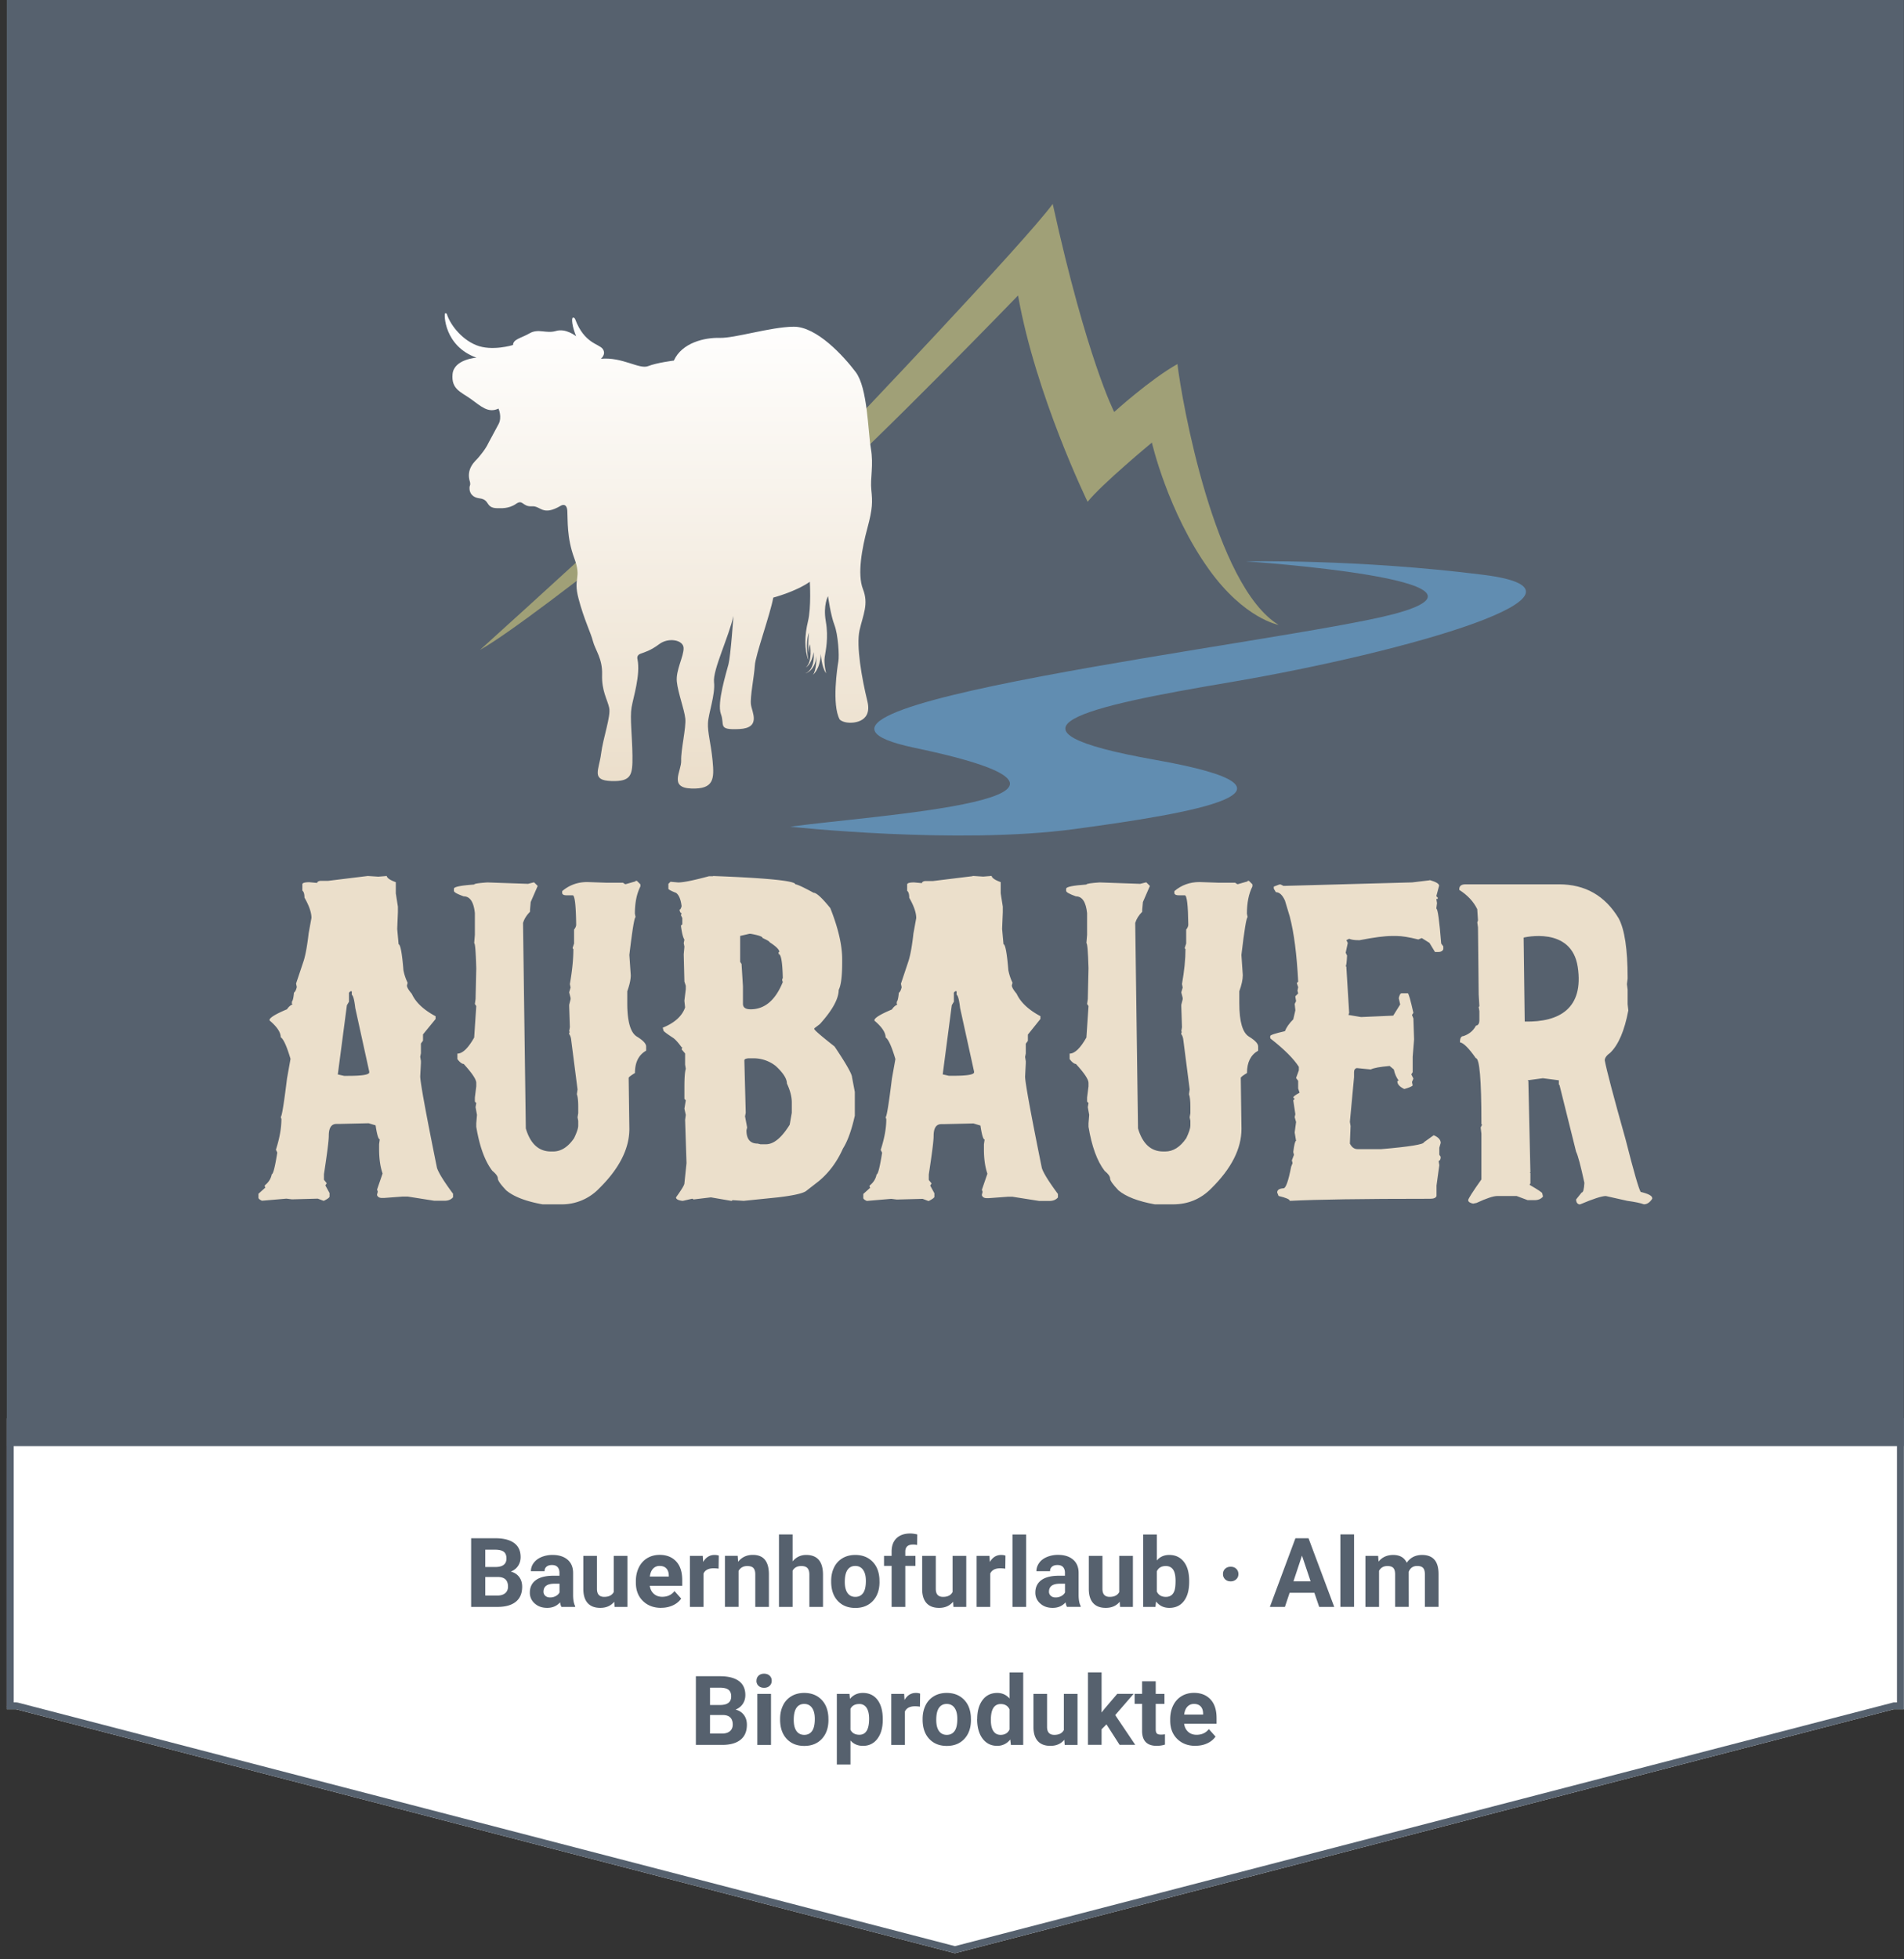 <svg xmlns="http://www.w3.org/2000/svg" width="100%" height="100%" viewBox="0 0 276 284" fill-rule="evenodd" stroke-linejoin="round" stroke-miterlimit="1.414"><rect x="0" y="0" width="276" height="284" fill="#333333" stroke="none"/><path d="M275.982 247.754H274.5l-136.077 35.364L2.346 247.754H.982v-.354l-.06-.016h.06V205.58h275v42.173z" fill="#fff"/><g fill="#56616e"><path d="M275.982 247.754H274.5l-136.077 35.364L2.346 247.754H.982v-.354l-.06-.016h.06V205.58h275v42.173zm-274-41.173v40.173h.364l.25.032 135.826 35.3 136.077-35.33h.482V206.58h-273z"/><path d="M.982-12.26h275v221.865h-275z"/></g><g fill-rule="nonzero"><path d="M180.577 81.363s40.075 2.687 21.47 7.64c-15.55 4.143-97.627 13.482-69.475 19.388 35.204 7.383-6.57 9.803-18.012 11.438 0 0 24.175 2.62 41.1.353 17.183-2.303 36.73-5.628 11.858-10.034s-10.318-7.7 10.703-11.245c25.924-4.4 56.173-13.14 36.84-15.583-18.312-2.313-34.482-1.957-34.482-1.957z" fill="#618db1"/><path d="M69.592 94.192s44.797-40.382 46.45-44.135c1.4 4.612 6.3 12.545 6.3 12.545S148.426 35.24 152.6 29.564c4.943 22.464 8.912 30.15 8.912 30.15s5.198-4.716 9.168-6.947c.622 5.366 5.383 32.143 14.66 37.804 0 0-4.944-.855-10.093-8.037-5.97-8.328-8.272-18.384-8.272-18.384s-7.22 5.978-9.317 8.585c0 0-7.52-15.412-10.083-29.902 0 0-19.922 20.6-29.512 29.125 0 0-3.938-6.03-5.678-10.652 0 0-34.386 28.156-42.79 32.887z" fill="#a0a077"/></g><g fill="#ebdfcb"><path d="M50.588 143.882v1.32l-.303.505-1.318 10.03.913.203h.607c2.026 0 3.04-.168 3.04-.507v-.1l-2.026-9.22c-.136-1.165-.303-1.807-.506-1.924v-.507h-.202l-.204.2zm2.736-16.913l1.52.1 1.215-.1c.05.303.5.606 1.317.9v1.623l.303 1.924v.8l-.1 2.433.202 2.227c.255 0 .5 1.25.7 3.747a7.09 7.09 0 0 0 .608 1.82l-.1.4c0 .25.236.657.708 1.213.557 1.233 1.706 2.314 3.444 3.243v.404l-1.823 2.228v.912l-.303.406v1.42l-.1.506.1.608v.303l-.1 1.925c0 .828.8 5.25 2.43 13.27.237.727 1.015 1.975 2.33 3.75v.505c-.287.34-.692.506-1.216.506h-1.517l-3.85-.607H58.4l-2.737.204h-.303c-.355 0-.6-.136-.7-.406v-.103l.103-.404-.103-.304.8-2.33c-.337-.964-.506-2.143-.506-3.546v-.707l.1-.7c-.202 0-.406-.675-.608-2.025l-1.013-.304-4.356.1h-.304c-.743 0-1.114.572-1.114 1.72 0 .7-.236 2.55-.7 5.572v.8l.405.507-.202.305.608 1.114v.506c0 .136-.27.34-.8.607h-.102l-.8-.303-3.746.102-.8-.102-3.546.303c-.305-.136-.474-.268-.507-.403v-.608l1.013-.912-.1-.103v-.2c.557-.44.895-.978 1.014-1.62.2 0 .47-1.046.8-3.14l-.202-.408c.54-1.67.8-3.155.8-4.453l-.1-.304c.153 0 .457-1.857.912-5.572l.507-2.837c-.542-1.822-1.013-2.87-1.42-3.138 0-.712-.54-1.52-1.62-2.433v-.1c.083-.338.93-.846 2.532-1.52.234-.354.507-.6.808-.7l-.1-.1v-.303c.136-.136.236-.574.304-1.32.17-.1.302-.368.406-.8l-.104-.506 1.117-3.34c.27-.88.504-2.194.707-3.95l.406-2.228c0-.778-.338-1.757-1.013-2.938 0-.524-.1-.86-.305-1.013v-.913c0-.2.338-.304 1.014-.304l1.113.103c.068-.202.27-.305.6-.305h1.013l5.773-.707zm38.796.707h.204l.507.506v.306c-.54 1.06-.8 2.38-.8 3.95l.1.505c-.168 0-.47 1.825-.9 5.47l.202 2.938c0 .622-.17 1.4-.506 2.33v1.723c0 2.683.473 4.303 1.418 4.86.877.54 1.318 1.013 1.318 1.42v.607c-1.08.607-1.622 1.688-1.622 3.24-.592.355-.895.593-.912.7l.102 7.393c0 2.87-1.453 5.74-4.357 8.612a7.49 7.49 0 0 1-5.57 2.33H78.65c-2.432-.44-4.186-1.116-5.267-2.028-.8-.842-1.215-1.417-1.215-1.72s-.27-.674-.8-1.112c-1.08-1.404-1.857-3.53-2.33-6.383v-.507l.103-1.217-.203-1.113.1-.607-.202-.202v-.6l.202-1.62v-.505c0-.5-.607-1.4-1.822-2.737-.252 0-.557-.236-.912-.7v-.8c.743 0 1.555-.777 2.432-2.33l.302-4.56-.202-.304.102-.708.1-4.457c-.068-2.43-.167-3.647-.302-3.647l.1-1.216v-3.14c-.168-1.62-.708-2.43-1.62-2.43-.945-.338-1.418-.6-1.418-.8v-.305c0-.27.98-.472 2.938-.608 0-.118.642-.22 1.925-.304l5.874.204.8-.204h.102l.506.507-1.013 2.33-.1 1.114v.303c-.507.507-.844 1.048-1.013 1.625l.403 29.777c.66 2.23 1.875 3.342 3.65 3.342h.303c1.15 0 2.16-.64 3.04-1.923.406-.845.606-1.454.606-1.823v-.7l-.1-.505.1-.607v-.913c0-.877-.068-1.486-.2-1.824l.1-.7-.912-7.1c-.03-.388-.133-.7-.3-.912v-.203l.1-.1-.1-.1.1-.607-.1-3.04v-.203l.202-.8v-.204l-.202-.8.202-.7-.102-.506c.338-1.924.507-3.613.507-5.064l-.1-.1v-.1l.202-.608v-2.024c.2-.255.305-.493.305-.712-.036-2.835-.205-4.256-.507-4.256h-.912c-.355 0-.557-.1-.607-.3v-.304c1.028-.88 2.245-1.316 3.645-1.316l2.837.1h2.33l.303.204h.103l1.416-.406zM107.9 153.7l.2 7.6-.1.506.304 1.62-.1.405c0 1.28.54 1.925 1.62 1.925l.404.1h.8c1.13 0 2.28-.947 3.445-2.837l.303-1.72v-1.52c0-.812-.236-1.723-.708-2.735 0-.692-.54-1.537-1.62-2.534a5.18 5.18 0 0 0-3.242-1.114h-.7c-.406.035-.607.136-.607.304zm-.608-18.03v3.748l.202.305.202 3.24v2.53c0 .54.373.8 1.116.8 2.042 0 3.596-1.316 4.66-3.952l-.102-.303.102-.304c-.05-2.293-.255-3.442-.6-3.442v-.304h.103c0-.337-.474-.812-1.42-1.42 0-.1-.34-.303-1.013-.608 0-.2-.574-.405-1.72-.607h-.204l-1.316.304zm-3.95-8.7c7.968.303 11.953.707 11.953 1.213.27 0 1.148.406 2.633 1.217.423 0 1.233.742 2.432 2.227 1.15 2.905 1.72 5.37 1.72 7.396v.506c0 2-.17 3.308-.506 3.95 0 1.283-.9 2.94-2.734 4.964l-.8.608v.1c0 .152.978.996 2.935 2.533 1.7 2.53 2.533 4.018 2.533 4.455l.405 2.13v3.442c-.473 2.112-1.044 3.697-1.72 4.763-.862 1.94-2.043 3.527-3.545 4.76l-1.824 1.418c-.5.337-1.84.64-4.052.9l-4.964.506-1.62-.1-.102.1h-.102l-2.935-.506-2.534.305-.1-.102h-.1l-1.316.303h-.103c-.607-.083-.9-.252-.9-.506.8-1.114 1.215-1.788 1.215-2.026l.305-2.938-.204-6.28.1-.7-.2-.912.2-1.214-.2-.202v-1.72c0-1.352.066-2.23.2-2.635l-.1-.608v-1.62l-.507-.6.1-.303h-.1c-.54-.744-.98-1.217-1.318-1.417-.877-.576-1.315-.913-1.315-1.016l-.1-.404c1.737-.7 2.82-1.7 3.24-2.937l-.1-.912v-.1l.2-1.623v-.503l-.2-.607-.1-3.952.1-1.116-.1-.505.1-.508c-.202-.302-.373-.978-.507-2.025l.202-.203v-.9l-.202-.407.1-.303c-.15 0-.252-.17-.302-.507.116 0 .217-.17.302-.506-.118-.98-.388-1.623-.8-1.924-.743-.287-1.116-.5-1.116-.6v-.708l.305-.303 1.114.1c.76 0 2.245-.303 4.456-.9h.608zm34.93 16.902v1.32l-.303.505-1.316 10.03.9.203h.607c2.026 0 3.04-.168 3.04-.507v-.1l-2.026-9.22c-.136-1.165-.304-1.807-.506-1.924v-.507h-.202l-.204.2zm2.735-16.913l1.52.1 1.217-.1c.05.303.5.606 1.316.9v1.623l.304 1.924v.8l-.1 2.433.202 2.227c.254 0 .5 1.25.7 3.747.134.677.336 1.284.607 1.82l-.1.4c0 .25.236.657.7 1.213.558 1.233 1.706 2.314 3.444 3.243v.404L149 149.96v.912l-.303.406v1.42l-.1.506.1.608v.303l-.1 1.925c0 .828.8 5.25 2.43 13.27.237.727 1.013 1.975 2.33 3.75v.505c-.287.34-.693.506-1.215.506h-1.52l-3.85-.607h-.7l-2.735.204h-.304c-.355 0-.6-.136-.7-.406v-.103l.1-.404-.1-.304.8-2.33c-.336-.964-.506-2.143-.506-3.546v-.707l.102-.7c-.204 0-.406-.675-.608-2.025l-1.013-.304-4.356.1h-.304c-.743 0-1.112.572-1.112 1.72 0 .7-.237 2.55-.7 5.572v.8l.405.507-.202.305.608 1.114v.506c0 .136-.273.34-.8.607h-.102l-.8-.303-3.75.102-.8-.102-3.546.303c-.304-.136-.473-.268-.506-.403v-.608l1.013-.912-.1-.103v-.2c.557-.44.895-.978 1.013-1.62.202 0 .472-1.046.8-3.14l-.204-.408c.542-1.67.812-3.155.812-4.453l-.1-.304c.15 0 .456-1.857.912-5.572l.506-2.837c-.54-1.822-1.013-2.87-1.418-3.138 0-.712-.54-1.52-1.62-2.433v-.1c.085-.338.927-.846 2.532-1.52.235-.354.506-.6.8-.7l-.1-.1v-.303c.136-.136.237-.574.305-1.32.17-.1.303-.368.406-.8l-.103-.506 1.114-3.34c.272-.88.507-2.194.7-3.95l.406-2.228c0-.778-.338-1.757-1.013-2.938 0-.524-.103-.86-.304-1.013v-.913c0-.2.337-.304 1.012-.304l1.114.103c.068-.202.27-.305.6-.305h1.013l5.77-.707z"/><path d="M180.843 127.676h.202l.506.506v.306c-.54 1.06-.8 2.38-.8 3.95l.102.505c-.17 0-.472 1.825-.9 5.47l.2 2.938c0 .622-.168 1.4-.506 2.33v1.723c0 2.683.473 4.303 1.418 4.86.88.54 1.315 1.013 1.315 1.42v.607c-1.08.607-1.62 1.688-1.62 3.24-.6.355-.894.593-.9.7l.102 7.393c0 2.87-1.454 5.74-4.358 8.612-1.52 1.553-3.376 2.33-5.57 2.33H167.4c-2.432-.44-4.185-1.116-5.268-2.028-.8-.842-1.214-1.417-1.214-1.72s-.27-.674-.8-1.112c-1.08-1.404-1.857-3.53-2.33-6.383v-.507l.1-1.217-.203-1.113.102-.607-.204-.202v-.6l.204-1.62v-.505c0-.5-.6-1.4-1.823-2.737-.254 0-.56-.236-.912-.7v-.8c.742 0 1.552-.777 2.43-2.33l.305-4.56-.204-.304.102-.708.102-4.457c-.068-2.43-.17-3.647-.305-3.647l.1-1.216v-3.14c-.168-1.62-.708-2.43-1.62-2.43-.946-.338-1.418-.6-1.418-.8v-.305c0-.27.978-.472 2.936-.608 0-.118.643-.22 1.926-.304l5.873.204.8-.204h.102l.506.507-1.013 2.33-.102 1.114v.303c-.506.507-.844 1.048-1.013 1.625l.405 29.777c.66 2.23 1.875 3.342 3.648 3.342h.303c1.148 0 2.16-.64 3.04-1.923.405-.845.6-1.454.6-1.823v-.7l-.102-.505.102-.607v-.913c0-.877-.068-1.486-.204-1.824l.102-.7-.912-7.1c-.034-.388-.134-.7-.304-.912v-.203l.1-.1-.1-.1.1-.607-.1-3.04v-.203l.203-.8v-.204l-.203-.8.203-.7-.102-.506c.338-1.924.507-3.613.507-5.064l-.1-.1v-.1l.202-.608v-2.024c.203-.255.304-.493.304-.712-.034-2.835-.202-4.256-.506-4.256h-.912c-.355 0-.557-.1-.6-.3v-.304c1.03-.88 2.247-1.316 3.648-1.316l2.836.1h2.33l.303.204h.102l1.418-.406zm26.35-.1h.1c.878.253 1.318.524 1.318.8l-.405 1.52.204.202v.2h-.204l.1.608-.1.8c.204 0 .438 1.688.708 5.065l.305.404v.406c-.1.27-.34.406-.7.406h-.506l-.8-1.317-1.115-.7-.506.202c-1.352-.336-2.396-.505-3.14-.505h-.7c-1.03 0-2.582.203-4.66.608h-.205c-.57 0-1-.068-1.315-.204l-.403.204.202.405-.303 1.417.2.406c-.05 1.013-.118 1.52-.2 1.52l.1.1v.102l.403 6.584-.1.303 1.824.305 4.66-.204 1.013-1.62-.205-.912c.1-.474.236-.708.407-.708h.9c.118 0 .388.945.812 2.837l-.204.303.204.506.1 3.042-.203 2.53v2.228l-.2.304.305.608-.204.506.1.507c-.152.15-.556.32-1.213.506-.676-.32-1.013-.692-1.013-1.114l.1-.102h.1c-.335-.438-.573-.977-.708-1.62l-.607-.506c-1.4.12-2.314.287-2.736.506l-2.023-.2c-.272.067-.4.27-.4.607v.708l-.604 6.483.1.608-.1 2.534c.27.54.64.808 1.113.808h3.443c4.12-.35 6.178-.692 6.178-1l1.42-1.014c.675.288 1.012.66 1.012 1.112l-.202.7v1.014l.202.305c0 .353-.1.556-.304.606l.102.607-.405 2.94v1.52c-.085.27-.388.405-.913.405h-.202c-9.555 0-16.274.102-20.157.303 0-.217-.54-.455-1.622-.708l-.203-.506c0-.37.305-.575.913-.607.338 0 .708-1.047 1.115-3.14l.2-.508-.1-.404.305-.8-.102-.406c.135-1.08.27-1.62.407-1.62l-.204-1.215.204-1.52-.204-.707.1-.407-.303-2.025.203-.202-.203-.203c0-.134.303-.37.912-.7l-.202-.607v-1.116l-.303-.404.403-1.116v-.504c-.743-1.165-2.093-2.518-4.05-4.054l-.1-.102v-.304c0-.15.708-.386 2.126-.707.222-.556.624-1.132 1.216-1.723l.303-1.315-.1-.913.204-.405-.104-.608v-.102l.407-.404-.103-.406.103-.507-.202-.6.202-.198c-.202-3.952-.608-7.094-1.216-9.42l-.7-2.33c-.37-.814-.8-1.218-1.316-1.218l-.304-.506v-.302l.8-.306h.203l.405.203 18.638-.507 2.533-.303zm13.827 20.492l-.158-12.168s6.943-1.726 7.843 4.255-2.63 8.032-7.685 7.913zm16.818 24.706c-.27-.385-1.007-2.93-2.2-7.633-1.742-6.194-2.747-10-3.017-11.45 0-.353.27-.72.806-1.106 1.2-1.17 2.06-3.213 2.612-6.125l-.102-.905v-2.107l-.1-.804.1-.808v-.094c0-4.155-.434-7.035-1.304-8.642-1.977-3.28-4.856-4.92-8.636-4.92h-13.56c-.603 0-.904.237-.904.705v.1c1.207.77 2.076 1.7 2.612 2.812v.102l.1 1.507-.1.3.1.705.102 9.74.1 1.705-.1.102.1.604v1.303c0 .488-.17.756-.503.804-.37.722-.97 1.222-1.808 1.508-.335 0-.503.3-.503.903.52.085 1.292.855 2.3 2.3.536 0 .806 3.08.806 9.242v.3l.096.1-.2.4.104.902v6.63c-1.274 1.8-1.912 2.8-1.912 3 0 .235.234.404.705.505l.5-.1c1.438-.67 2.445-1.003 3.014-1.003h2.8l1.6.6h1.004c.52 0 .92-.167 1.204-.5v-.1l-.1-.403c0-.102-.602-.504-1.806-1.204v-.102l.097-.1v-1.506l-.097-.1h.097l-.298-13.257-.102-.1 2.208-.298 2.313.298v.603l.1.103 2.4 9.64c.268.536.668 2.04 1.204 4.518-.052.94-.183 1.406-.4 1.406l-.803 1.004c0 .353.133.587.4.703h.2c1.892-.804 3.132-1.202 3.715-1.202l3.114.7c1.12.152 1.927.32 2.4.502.453 0 .857-.266 1.207-.804v-.1c0-.335-.57-.632-1.705-.902z"/></g><path d="M69.086 51.843s-3.277.208-3.483 2.38c-.2 2.172 1.152 2.554 2.625 3.59 1.473 1.046 2.512 2.13 4.032 1.41 0 0 .558 1.227.01 2.253l-1.453 2.702c-.44.952-1.21 1.832-1.537 2.224s-1.808 1.5-1.142 3.5c0 0 .067.342-.025.5s-.274 1.623 1.4 1.83.69 1.553 2.944 1.423c0 0 1.293.12 2.326-.612s.935.43 2.298.34 1.51 1.505 4.233-.092c0 0 .843-.515.926.765.08 1.275-.11 3.844 1.008 6.857 1.113 3.013-.197 2.737.604 5.808s1.774 4.944 2.098 6.213 1.407 2.527 1.328 4.86.764 3.588 1.028 4.8-.873 4.3-1.178 6.676-1.467 3.837 1.474 3.938 3.106-.87 3.078-3.697c-.035-2.836-.387-5.48-.13-6.97.25-1.493 1.314-4.683.858-7 0 0-.184-.56.428-.783.61-.23 1.438-.43 2.74-1.405 1.294-.976 3.473-.63 3.516.568s-1.154 3.234-.98 4.884 1.083 4.005 1.225 5.332c.147 1.327-.66 4.6-.596 6.108s-1.85 3.923 1.46 4.046 3.343-1.41 3.096-4.014c-.25-2.595-.747-4.1-.67-5.502.072-1.395 1.083-4.125.875-5.902-.2-1.772 2.163-6.605 2.816-9.6 0 0-.402 5.8-.718 7-.304 1.213-1.705 5.616-1.1 7.22s-.542 2.338 2.666 2.18c3.218-.156 1.82-2.486 1.688-3.565-.14-1.082.482-4.156.565-5.65s2.21-7.326 2.674-9.84c0 0 3.224-.84 5.296-2.292 0 0 .225 3.747-.268 5.74s-.536 4.13.064 5.616c-.04-.174-.5-2.407.082-3.985-.015.144-.217 1.894.01 3.076 0 0-.06-.846.136-1.383 0 0 .433 2.524-.604 3.34 0 0 .827-.322 1.132-2.205 0 0 .326 2.45-1.197 3.08 0 0 1.41-.305 1.612-2.52 0 .122 0 2.14-.524 2.724.058-.04 1.013-.736 1.16-3.003.004-.012.002-.024.002-.035 0 0 .06 1.85.757 2.824 0 0-.35-1.403-.208-2.34s.584-2.797.167-5.17.315-3.677.315-3.677.393 2.79.93 4.174.72 4.466.573 5.28-.977 6.26.188 8.416c0 0 .372.44 1.42.477 0 0 3.408.223 2.6-3.102-.81-3.32-1.645-8.026-1.138-10.3.515-2.273 1.347-3.786.495-5.96s-.132-5.984.64-8.842.75-3.784.572-5.535.354-3.543-.067-6.016-.467-8.792-2.2-11.074c-1.725-2.284-5.66-6.625-9.03-6.573s-8.506 1.683-10.686 1.62-5.474.698-6.64 3.29c0 0-2.458.3-3.74.808-1.286.494-3.723-1.353-6.843-1.07 0 0 .823-.65.268-1.423s-2.667-.762-3.998-4.33c0 0-.136-.283-.34-.196-.195.084-.126 1.196.483 2.684-.078-.06-1.514-1.182-2.907-.767-1.434.43-2.543-.397-3.827.337s-2.368.836-2.418 1.703c0 0-3.05.952-5.33.02-2.292-.928-3.856-3.17-4.257-4.514 0 0-.095-.17-.265-.087-.142.07-.156 4.735 4.572 6.418z" fill="url(#A)"/><path d="M68.296 232.915v-9.953h3.487c1.207 0 2.123.232 2.748.694s.936 1.14.936 2.034c0 .488-.125.917-.376 1.288s-.6.644-1.046.817c.5.128.913.385 1.207.773s.44.86.44 1.422c0 .957-.306 1.68-.916 2.174s-1.48.742-2.612.75h-3.87zm2.05-4.334v2.687h1.757c.483 0 .86-.115 1.13-.345s.407-.548.407-.954c0-.9-.472-1.374-1.415-1.388h-1.88zm0-1.45h1.518c1.034-.018 1.55-.43 1.55-1.237 0-.45-.13-.776-.393-.974s-.675-.298-1.24-.298h-1.436v2.5zm11.04 5.784c-.1-.177-.157-.398-.198-.663-.48.534-1.1.8-1.866.8-.725 0-1.325-.2-1.802-.63a2.02 2.02 0 0 1-.714-1.586c0-.783.3-1.385.872-1.804s1.42-.632 2.52-.636h.9v-.424c0-.342-.088-.615-.263-.82s-.453-.308-.83-.308c-.333 0-.593.08-.783.24s-.283.38-.283.657h-1.98a1.98 1.98 0 0 1 .397-1.19c.264-.364.638-.65 1.12-.858a4.09 4.09 0 0 1 1.627-.311c.9 0 1.635.23 2.17.687s.803 1.102.803 1.93v3.206c.005.702.103 1.233.294 1.593v.116h-1.996zm-1.634-1.374a1.7 1.7 0 0 0 .807-.194c.246-.13.428-.305.547-.523v-1.272h-.738c-1 0-1.516.342-1.58 1.026l-.006.116a.79.79 0 0 0 .259.608c.174.16.4.24.7.24zm9.285.623c-.488.592-1.163.888-2.024.888-.793 0-1.398-.228-1.815-.683s-.63-1.124-.64-2.003v-4.847h1.976v4.784c0 .77.35 1.156 1.052 1.156.67 0 1.13-.232 1.38-.698v-5.242h1.983v7.396h-1.86l-.054-.75zm6.808.888c-1.085 0-1.967-.332-2.65-.998s-1.022-1.552-1.022-2.66v-.2c0-.743.144-1.407.43-1.993s.694-1.037 1.22-1.354 1.127-.475 1.8-.475c1.012 0 1.808.32 2.4.957s.87 1.543.87 2.714v.807h-4.7c.064.483.257.87.578 1.162s.728.437 1.22.437c.76 0 1.356-.275 1.784-.827l.97 1.087c-.296.42-.697.746-1.203.98a3.96 3.96 0 0 1-1.682.352zm-.225-6.077a1.25 1.25 0 0 0-.954.398c-.254.265-.4.646-.468 1.14h2.748v-.158c-.01-.44-.128-.78-.356-1.02s-.55-.36-.97-.36zm8.544.397a5.26 5.26 0 0 0-.71-.055c-.748 0-1.238.253-1.47.76v4.84h-1.976v-7.396h1.866l.055.882c.397-.68.946-1.02 1.648-1.02a2.05 2.05 0 0 1 .615.09l-.028 1.9zm2.77-1.852l.062.854c.528-.66 1.237-1 2.126-1 .783 0 1.367.23 1.75.7s.578 1.148.587 2.064v4.778h-1.975v-4.73c0-.42-.1-.723-.274-.913s-.485-.283-.9-.283c-.556 0-.973.237-1.25.7v5.215h-1.975v-7.396h1.86zm7.95.806c.524-.63 1.183-.944 1.976-.944 1.604 0 2.417.932 2.44 2.796v4.737h-1.975v-4.682c0-.424-.092-.737-.274-.94s-.485-.304-.9-.304c-.58 0-.998.223-1.258.67v5.256h-1.975v-10.5h1.975v3.9zm5.6 2.824c0-.734.14-1.388.424-1.962a3.11 3.11 0 0 1 1.22-1.333c.53-.313 1.147-.472 1.85-.472.998 0 1.813.306 2.444.916s.983 1.44 1.056 2.5l.014.505c0 1.135-.317 2.046-.95 2.73s-1.483 1.03-2.55 1.03-1.918-.342-2.554-1.025-.953-1.613-.953-2.8v-.1zm1.975.14c0 .703.133 1.24.397 1.612s.642.558 1.135.558c.478 0 .852-.183 1.12-.55s.403-.955.403-1.763c0-.7-.134-1.223-.403-1.602s-.647-.568-1.135-.568-.857.188-1.12.565-.397.96-.397 1.75zm6.787 3.625v-5.947h-1.1v-1.45h1.1v-.63c0-.83.238-1.473.714-1.93s1.143-.687 2-.687c.274 0 .6.046 1.005.137l-.02 1.53a2.52 2.52 0 0 0-.602-.062c-.743 0-1.114.35-1.114 1.046v.595h1.47v1.45h-1.47v5.947h-1.982zm8.907-.75c-.488.592-1.162.888-2.024.888-.793 0-1.398-.228-1.815-.683s-.63-1.124-.64-2.003v-4.847h1.976v4.784c0 .77.35 1.156 1.053 1.156.67 0 1.13-.232 1.38-.698v-5.242h1.983v7.396h-1.86l-.054-.75zm7.56-4.793a5.28 5.28 0 0 0-.7-.055c-.747 0-1.237.253-1.47.76v4.84h-1.976v-7.396h1.866l.055.882c.396-.68.946-1.02 1.647-1.02.22 0 .424.03.616.1l-.028 1.9zm1.053-4.957h1.982v10.5h-1.982zm7.896 10.5c-.092-.177-.158-.398-.2-.663-.478.534-1.1.8-1.866.8-.725 0-1.325-.2-1.8-.63a2.02 2.02 0 0 1-.715-1.586c0-.783.3-1.385.872-1.804s1.42-.632 2.52-.636h.9v-.424c0-.342-.087-.615-.263-.82s-.452-.308-.83-.308c-.333 0-.594.08-.783.24s-.284.38-.284.657h-1.975c0-.43.132-.825.396-1.2s.638-.65 1.12-.858a4.09 4.09 0 0 1 1.627-.311c.912 0 1.635.23 2.17.687s.804 1.102.804 1.93v3.206c.004.702.102 1.233.294 1.593v.116h-1.996zm-1.634-1.374a1.7 1.7 0 0 0 .806-.194c.246-.13.43-.305.547-.523v-1.272h-.738c-1 0-1.515.342-1.58 1.026l-.007.116a.79.79 0 0 0 .26.608c.173.16.4.24.7.24zm9.282.623c-.488.592-1.162.888-2.023.888-.793 0-1.398-.228-1.815-.683s-.63-1.124-.64-2.003v-4.847h1.976v4.784c0 .77.35 1.156 1.053 1.156.67 0 1.13-.232 1.38-.698v-5.242h1.982v7.396h-1.86l-.055-.75zm10.07-2.878c0 1.184-.253 2.108-.76 2.772s-1.212.994-2.12.994c-.802 0-1.442-.307-1.92-.923l-.088.786h-1.778v-10.5h1.976v3.767c.456-.533 1.055-.8 1.798-.8.902 0 1.6.332 2.122.995s.77 1.596.77 2.8v.1zm-1.975-.144c0-.747-.12-1.293-.356-1.637s-.6-.516-1.06-.516c-.63 0-1.062.257-1.3.772v2.92c.24.52.68.78 1.312.78s1.058-.314 1.258-.943c.096-.3.144-.76.144-1.374zm6.877-.992c0-.315.104-.57.314-.766s.476-.294.8-.294.6.098.803.294.318.45.318.766-.107.568-.32.762a1.15 1.15 0 0 1-.8.3c-.328 0-.596-.1-.803-.298a1 1 0 0 1-.31-.755zm13.255 2.715h-3.596l-.684 2.05h-2.18l3.705-9.953h1.9l3.726 9.953h-2.18l-.7-2.05zm-3.042-1.66h2.488l-1.25-3.726-1.237 3.726zm6.805-6.8h1.982v10.5H194.3zm5.472 3.115l.06.827c.524-.642 1.233-.964 2.126-.964.953 0 1.607.376 1.962 1.128.52-.752 1.26-1.128 2.222-1.128.802 0 1.4.234 1.8.7s.588 1.17.588 2.1v4.723h-1.983V228.2c0-.42-.082-.726-.246-.92s-.453-.3-.868-.3c-.592 0-1.002.282-1.23.847l.007 5.08h-1.976v-4.7c0-.43-.084-.74-.253-.93s-.456-.287-.86-.287c-.56 0-.966.232-1.217.697v5.23h-1.976v-7.396h1.853zm-98.9 27.395v-9.953h3.486c1.208 0 2.124.232 2.748.694s.937 1.14.937 2.034c0 .488-.125.917-.376 1.288s-.6.644-1.046.817c.5.128.913.385 1.207.773s.44.86.44 1.422c0 .957-.305 1.68-.916 2.174s-1.48.742-2.6.75h-3.87zm2.05-4.334v2.687h1.757c.483 0 .86-.115 1.13-.345s.407-.548.407-.954c0-.9-.472-1.374-1.415-1.388h-1.88zm0-1.45h1.517c1.035-.018 1.552-.43 1.552-1.237 0-.45-.13-.776-.393-.974s-.676-.298-1.24-.298h-1.435v2.5zm8.84 5.784h-1.983v-7.396h1.983v7.396zm-2.1-9.3a.98.98 0 0 1 .297-.732c.197-.192.47-.287.8-.287s.607.096.807.287a.97.97 0 0 1 .3.732.97.97 0 0 1-.304.738c-.203.192-.47.287-.804.287s-.6-.095-.803-.287-.304-.437-.304-.738zm3.42 5.535c0-.734.14-1.388.424-1.962a3.11 3.11 0 0 1 1.22-1.333c.53-.313 1.147-.472 1.85-.472.998 0 1.813.306 2.444.916s.983 1.44 1.056 2.5l.014.505c0 1.135-.317 2.046-.95 2.73s-1.484 1.03-2.55 1.03-1.918-.342-2.553-1.025-.954-1.613-.954-2.8v-.1zm1.976.14c0 .703.132 1.24.396 1.612s.643.558 1.135.558c.478 0 .852-.183 1.12-.55s.403-.955.403-1.763c0-.7-.134-1.223-.403-1.602s-.647-.568-1.135-.568-.857.188-1.12.565-.396.96-.396 1.75zm12.905-.004c0 1.14-.26 2.052-.776 2.737s-1.216 1.03-2.095 1.03c-.748 0-1.352-.26-1.812-.78v3.486h-1.975v-10.24h1.832l.068.725c.478-.575 1.103-.862 1.873-.862.9 0 1.62.338 2.126 1.012s.76 1.604.76 2.8v.103zm-1.976-.144c0-.688-.122-1.22-.366-1.593a1.19 1.19 0 0 0-1.063-.56c-.62 0-1.045.237-1.278.7v3.028c.242.488.672.73 1.292.73.944 0 1.415-.772 1.415-2.317zm7.356-1.77a5.28 5.28 0 0 0-.7-.055c-.748 0-1.238.253-1.47.76v4.84h-1.976v-7.396h1.867l.054.882c.397-.68.946-1.02 1.648-1.02.22 0 .424.03.615.1l-.027 1.9zm.397 1.778c0-.734.14-1.388.424-1.962a3.11 3.11 0 0 1 1.22-1.333c.53-.313 1.147-.472 1.85-.472.998 0 1.813.306 2.444.916s.983 1.44 1.056 2.5l.014.505c0 1.135-.317 2.046-.95 2.73s-1.484 1.03-2.55 1.03-1.917-.342-2.553-1.025-.954-1.613-.954-2.8v-.1zm1.976.14c0 .703.132 1.24.396 1.612s.643.558 1.135.558c.48 0 .852-.183 1.12-.55s.403-.955.403-1.763c0-.7-.134-1.223-.403-1.602s-.647-.568-1.135-.568-.856.188-1.12.565-.396.96-.396 1.75zm5.94-.127c0-1.153.26-2.072.776-2.755s1.225-1.026 2.123-1.026c.72 0 1.314.27 1.784.807v-3.774h1.982v10.5h-1.784l-.096-.786a2.32 2.32 0 0 1-1.9.923c-.87 0-1.57-.343-2.095-1.03s-.8-1.64-.8-2.86zm1.976.147c0 .693.12 1.225.362 1.595s.593.554 1.053.554c.6 0 1.04-.257 1.292-.773v-2.924c-.246-.515-.672-.773-1.28-.773-.952 0-1.428.773-1.428 2.32zm10.65 2.854c-.487.592-1.162.888-2.023.888-.793 0-1.398-.228-1.815-.683s-.63-1.124-.64-2.003v-4.847h1.975v4.784c0 .77.35 1.156 1.053 1.156.67 0 1.13-.232 1.38-.698v-5.242h1.982v7.396h-1.86l-.055-.75zm6.1-2.214l-.7.7v2.255h-1.976v-10.5h1.976v5.818l.383-.492 1.893-2.222h2.372l-2.672 3.083 2.905 4.313h-2.27l-1.9-2.966zm7.148-6.25v1.818h1.265v1.45h-1.265v3.692c0 .273.053.47.157.588s.306.177.602.177a3.14 3.14 0 0 0 .581-.048v1.497c-.387.12-.786.178-1.196.178-1.386 0-2.092-.7-2.12-2.098v-3.986h-1.08v-1.45h1.08V243.7h1.975zm5.77 9.352c-1.085 0-1.968-.332-2.65-.998s-1.022-1.552-1.022-2.66v-.2c0-.743.143-1.407.43-1.993s.694-1.037 1.22-1.354 1.126-.475 1.8-.475c1.012 0 1.808.32 2.4.957s.872 1.543.872 2.714v.807h-4.7c.064.483.256.87.577 1.162s.728.437 1.22.437c.76 0 1.355-.275 1.784-.827l.97 1.087c-.296.42-.697.746-1.203.98s-1.066.352-1.68.352zm-.226-6.077c-.392 0-.7.133-.953.398s-.4.646-.47 1.14h2.748v-.158c-.01-.44-.127-.78-.355-1.02s-.552-.36-.97-.36z" fill="#56616e" fill-rule="nonzero"/><defs><linearGradient id="A" x1="95.443" y1="114.288" x2="95.443" y2="45.401" gradientUnits="userSpaceOnUse"><stop offset="0" stop-color="#ebdeca"/><stop offset="1" stop-color="#fff"/></linearGradient></defs></svg>